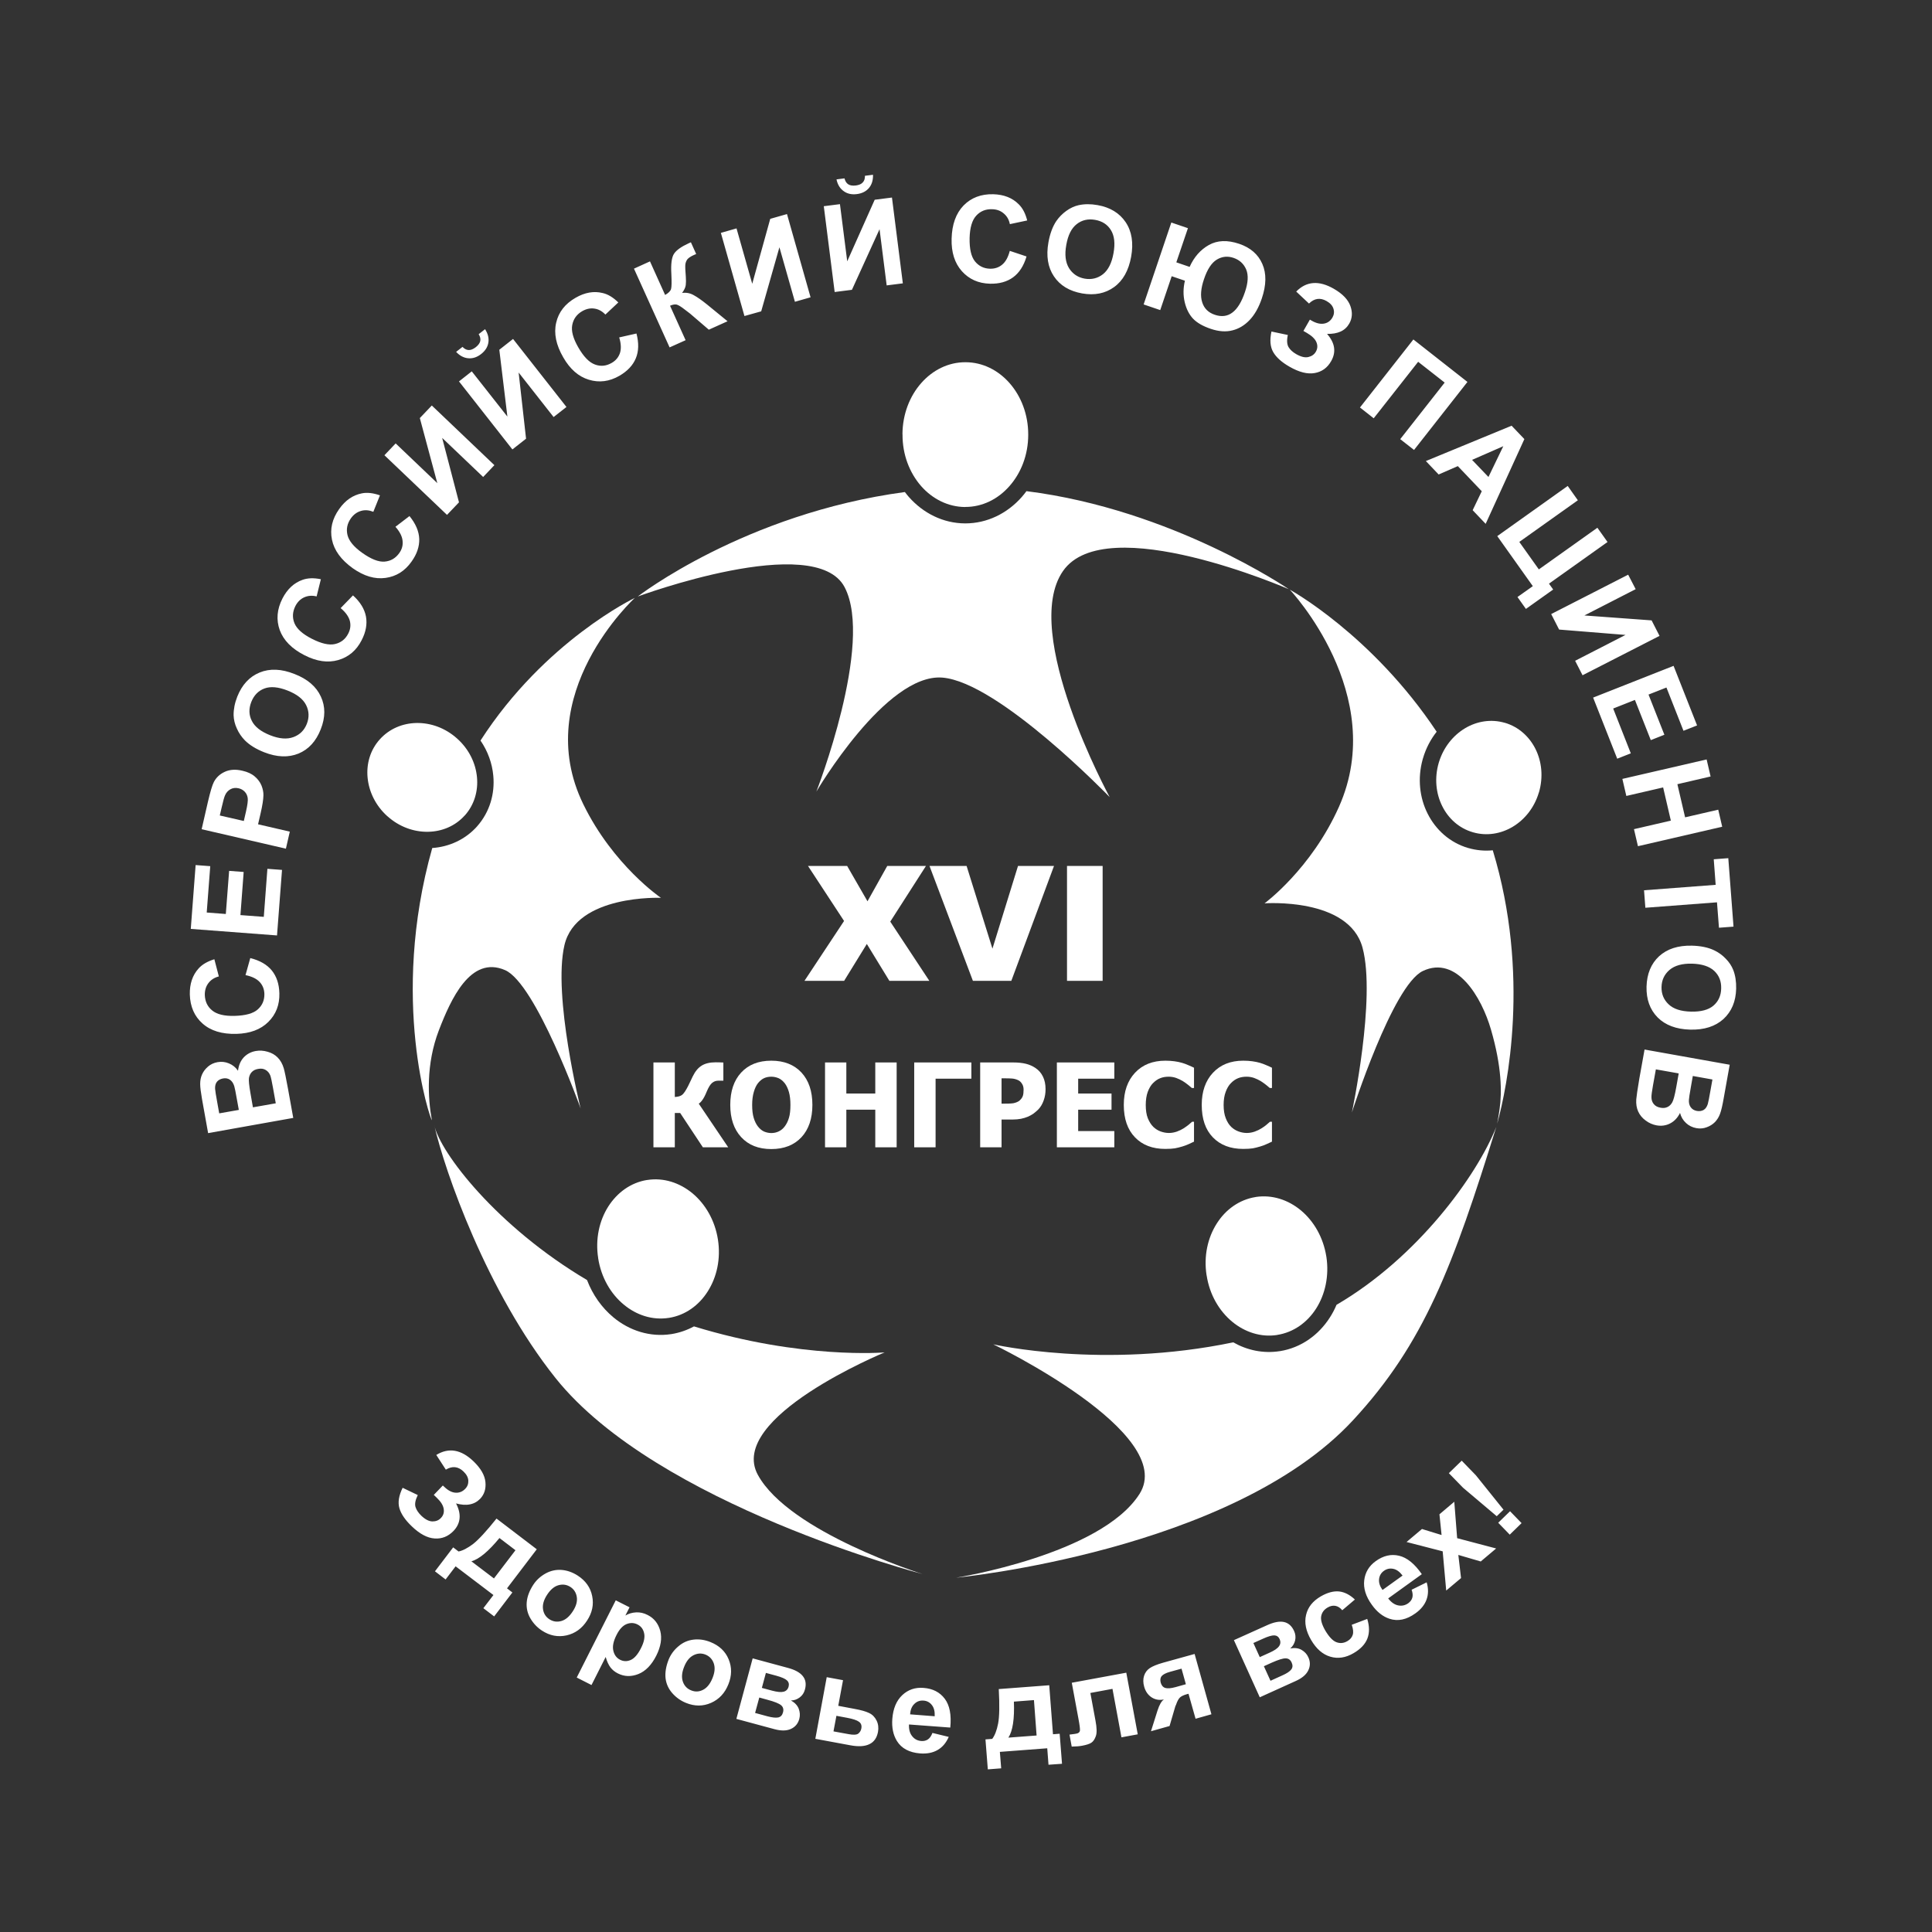 <?xml version="1.0" encoding="UTF-8"?>
<!DOCTYPE svg PUBLIC "-//W3C//DTD SVG 1.1//EN" "http://www.w3.org/Graphics/SVG/1.1/DTD/svg11.dtd">
<!-- Creator: CorelDRAW 2019 (64-Bit) -->
<svg xmlns="http://www.w3.org/2000/svg" xml:space="preserve" width="650px" height="650px" version="1.1" style="shape-rendering:geometricPrecision; text-rendering:geometricPrecision; image-rendering:optimizeQuality; fill-rule:evenodd; clip-rule:evenodd"
viewBox="0 0 263 263"
 xmlns:xlink="http://www.w3.org/1999/xlink"
 xmlns:xodm="http://www.corel.com/coreldraw/odm/2003">
 <rect x="0" y="0" width="263" height="263" fill="#333333" stroke="none"/>
 <defs>
  <style type="text/css">
   <![CDATA[
    .fil0 {fill:none}
    .fil1 {fill:white;fill-rule:nonzero}
   ]]>
  </style>
 </defs>
 <g id="Слой_x0020_1">
  <g id="_336311606928">
   <circle class="fil0" cx="131.5" cy="131.5" r="131.5"/>
   <g>
    <path class="fil1" d="M60.69 200.06l-1.3 -2c1.69,-1.04 3.38,-0.75 5.06,0.86 1,0.96 1.54,1.9 1.63,2.83 0.09,0.93 -0.15,1.68 -0.72,2.28 -0.39,0.4 -0.86,0.66 -1.41,0.76 -0.54,0.11 -1.16,0.06 -1.87,-0.13 0.38,0.73 0.54,1.41 0.48,2.03 -0.06,0.63 -0.33,1.2 -0.83,1.72 -0.72,0.74 -1.57,1.09 -2.56,1.02 -0.99,-0.06 -2.03,-0.61 -3.12,-1.66 -0.89,-0.85 -1.45,-1.67 -1.68,-2.46 -0.23,-0.79 -0.08,-1.72 0.44,-2.78l2.06 0.99c-0.33,0.67 -0.43,1.21 -0.31,1.62 0.13,0.41 0.39,0.8 0.78,1.18 0.54,0.52 1.05,0.78 1.53,0.79 0.47,0 0.85,-0.15 1.14,-0.46 0.34,-0.34 0.47,-0.76 0.39,-1.24 -0.07,-0.49 -0.39,-1 -0.96,-1.54l-0.39 -0.37 1.23 -1.28 0.2 0.18c0.52,0.51 1.04,0.77 1.54,0.8 0.51,0.03 0.95,-0.15 1.32,-0.54 0.3,-0.31 0.43,-0.68 0.41,-1.11 -0.02,-0.42 -0.24,-0.84 -0.66,-1.24 -0.72,-0.69 -1.52,-0.78 -2.4,-0.25zm6.48 17.07l-5.15 -3.91 -1.36 1.79 -1.45 -1.11 2.48 -3.26 0.73 0.56c0.57,-0.11 1.22,-0.45 1.98,-1.02 0.74,-0.58 1.81,-1.73 3.19,-3.46l5.48 4.18 -4.05 5.32 0.73 0.56 -2.48 3.26 -1.47 -1.12 1.37 -1.79zm0.07 -2.26l2.93 -3.84 -2.18 -1.66c-1.5,1.82 -2.77,2.88 -3.82,3.17l3.07 2.33zm5.35 0.87c0.41,-0.63 0.96,-1.14 1.65,-1.53 0.7,-0.39 1.42,-0.55 2.19,-0.5 0.77,0.06 1.51,0.32 2.21,0.77 1.08,0.7 1.74,1.63 1.97,2.78 0.24,1.16 0.01,2.27 -0.69,3.34 -0.7,1.09 -1.64,1.76 -2.79,2.02 -1.17,0.26 -2.28,0.05 -3.34,-0.64 -0.65,-0.42 -1.18,-0.98 -1.58,-1.66 -0.4,-0.68 -0.57,-1.41 -0.51,-2.19 0.06,-0.77 0.36,-1.57 0.89,-2.39zm1.88 1.36c-0.46,0.71 -0.64,1.36 -0.55,1.96 0.09,0.6 0.38,1.05 0.87,1.37 0.5,0.32 1.03,0.4 1.61,0.24 0.58,-0.16 1.1,-0.6 1.57,-1.32 0.46,-0.7 0.64,-1.35 0.55,-1.94 -0.09,-0.6 -0.38,-1.06 -0.87,-1.38 -0.5,-0.32 -1.03,-0.4 -1.62,-0.24 -0.58,0.16 -1.1,0.6 -1.56,1.31zm9.35 0.75l1.88 0.95 -0.57 1.12c0.44,-0.26 0.92,-0.4 1.46,-0.43 0.53,-0.03 1.06,0.09 1.56,0.35 0.89,0.44 1.46,1.17 1.73,2.17 0.26,1.01 0.08,2.13 -0.54,3.37 -0.64,1.27 -1.46,2.11 -2.43,2.5 -0.98,0.39 -1.91,0.37 -2.8,-0.08 -0.42,-0.21 -0.76,-0.49 -1.02,-0.83 -0.25,-0.34 -0.47,-0.81 -0.64,-1.41l-1.93 3.82 -2.01 -1.02 5.31 -10.51zm0.12 4.69c-0.44,0.86 -0.59,1.58 -0.45,2.16 0.13,0.58 0.44,1 0.92,1.24 0.47,0.24 0.95,0.25 1.45,0.03 0.5,-0.22 0.97,-0.76 1.4,-1.62 0.41,-0.8 0.55,-1.48 0.42,-2.03 -0.12,-0.55 -0.42,-0.94 -0.89,-1.18 -0.49,-0.25 -0.99,-0.26 -1.51,-0.05 -0.52,0.22 -0.96,0.7 -1.34,1.45zm7.08 3.38c0.28,-0.69 0.72,-1.3 1.33,-1.81 0.6,-0.52 1.29,-0.82 2.05,-0.91 0.77,-0.09 1.54,0.02 2.31,0.33 1.2,0.48 2.03,1.26 2.48,2.35 0.45,1.09 0.44,2.22 -0.04,3.41 -0.48,1.2 -1.27,2.04 -2.36,2.52 -1.09,0.48 -2.22,0.48 -3.39,0.01 -0.72,-0.29 -1.35,-0.73 -1.88,-1.33 -0.52,-0.59 -0.83,-1.27 -0.92,-2.04 -0.08,-0.77 0.06,-1.62 0.42,-2.53zm2.11 0.98c-0.32,0.79 -0.37,1.46 -0.17,2.03 0.2,0.57 0.58,0.96 1.13,1.18 0.54,0.22 1.08,0.2 1.62,-0.08 0.53,-0.27 0.96,-0.8 1.28,-1.59 0.32,-0.78 0.37,-1.45 0.17,-2.02 -0.2,-0.56 -0.58,-0.96 -1.12,-1.18 -0.55,-0.22 -1.09,-0.19 -1.63,0.08 -0.54,0.27 -0.97,0.79 -1.28,1.58zm9.33 -1.15l4.77 1.29c0.98,0.26 1.66,0.63 2.05,1.12 0.4,0.49 0.49,1.1 0.3,1.81 -0.12,0.47 -0.36,0.83 -0.72,1.1 -0.36,0.27 -0.76,0.41 -1.19,0.41 0.53,0.3 0.88,0.67 1.06,1.13 0.17,0.46 0.2,0.91 0.08,1.37 -0.17,0.64 -0.55,1.1 -1.13,1.37 -0.58,0.27 -1.33,0.29 -2.25,0.04l-5.19 -1.4 2.22 -8.24zm1.25 4.02l1.41 0.38c0.69,0.18 1.2,0.23 1.55,0.14 0.35,-0.09 0.58,-0.32 0.68,-0.69 0.09,-0.35 0.02,-0.63 -0.23,-0.86 -0.24,-0.22 -0.72,-0.43 -1.45,-0.63l-1.41 -0.38 -0.55 2.04zm-0.92 3.41l1.73 0.47c0.63,0.16 1.1,0.21 1.43,0.14 0.33,-0.08 0.54,-0.3 0.64,-0.69 0.11,-0.41 0.02,-0.73 -0.26,-0.97 -0.29,-0.24 -0.9,-0.49 -1.85,-0.74l-1.12 -0.31 -0.57 2.1zm9.75 -4.87l2.22 0.41 -0.65 3.49 2.23 0.42c0.87,0.16 1.53,0.34 1.97,0.56 0.45,0.21 0.78,0.55 1.02,1.03 0.23,0.47 0.29,0.99 0.19,1.54 -0.15,0.81 -0.54,1.37 -1.17,1.67 -0.63,0.31 -1.5,0.36 -2.61,0.15l-4.75 -0.88 1.55 -8.39zm0.92 7.38l2.08 0.38c0.64,0.12 1.08,0.09 1.3,-0.08 0.22,-0.18 0.36,-0.41 0.41,-0.69 0.08,-0.41 -0.03,-0.71 -0.32,-0.92 -0.28,-0.21 -0.82,-0.39 -1.62,-0.54l-1.45 -0.27 -0.4 2.12zm13.47 0.21l2.22 0.54c-0.35,0.8 -0.85,1.4 -1.51,1.78 -0.65,0.38 -1.45,0.54 -2.38,0.47 -1.48,-0.12 -2.54,-0.68 -3.17,-1.7 -0.5,-0.82 -0.71,-1.82 -0.62,-3.01 0.11,-1.4 0.56,-2.48 1.36,-3.23 0.79,-0.74 1.76,-1.07 2.88,-0.98 1.27,0.09 2.23,0.59 2.9,1.48 0.67,0.89 0.92,2.2 0.75,3.92l-5.62 -0.42c-0.03,0.66 0.11,1.2 0.43,1.59 0.31,0.4 0.73,0.62 1.24,0.66 0.35,0.03 0.66,-0.05 0.91,-0.22 0.25,-0.17 0.46,-0.47 0.61,-0.88zm0.31 -2.27c0.03,-0.66 -0.1,-1.17 -0.39,-1.53 -0.29,-0.37 -0.67,-0.57 -1.13,-0.6 -0.49,-0.04 -0.91,0.11 -1.25,0.45 -0.35,0.33 -0.54,0.81 -0.58,1.42l3.35 0.26zm15.32 4.36l-6.45 0.49 0.18 2.24 -1.82 0.14 -0.32 -4.08 0.92 -0.07c0.35,-0.46 0.62,-1.15 0.8,-2.08 0.18,-0.92 0.21,-2.49 0.09,-4.7l6.87 -0.52 0.51 6.67 0.91 -0.07 0.32 4.09 -1.84 0.13 -0.17 -2.24zm-1.45 -1.74l-0.36 -4.82 -2.73 0.21c0.09,2.36 -0.16,3.99 -0.75,4.9l3.84 -0.29zm4.79 -7.18l7.42 -1.37 1.56 8.39 -2.22 0.41 -1.22 -6.6 -3.01 0.56 0.7 3.78c0.18,0.95 0.2,1.65 0.05,2.08 -0.15,0.43 -0.35,0.73 -0.6,0.9 -0.24,0.17 -0.67,0.31 -1.26,0.42 -0.35,0.07 -0.83,0.11 -1.43,0.12l-0.3 -1.63c0.05,-0.01 0.17,-0.03 0.37,-0.05 0.24,-0.03 0.42,-0.05 0.55,-0.08 0.3,-0.05 0.46,-0.19 0.5,-0.4 0.03,-0.21 -0.04,-0.77 -0.21,-1.67l-0.9 -4.86zm16.72 -3.92l2.29 8.21 -2.16 0.61 -0.96 -3.4 -0.2 0.05c-0.47,0.13 -0.8,0.29 -0.98,0.47 -0.19,0.19 -0.36,0.51 -0.52,0.98l-0.09 0.19 -0.79 2.7 -2.53 0.71 0.89 -2.82c0.26,-0.8 0.55,-1.3 0.88,-1.51 -0.62,0.14 -1.18,0.04 -1.68,-0.28 -0.49,-0.32 -0.84,-0.81 -1.02,-1.47 -0.15,-0.53 -0.15,-1.02 -0.01,-1.47 0.15,-0.45 0.41,-0.8 0.79,-1.05 0.38,-0.25 0.98,-0.5 1.8,-0.73l4.29 -1.19zm-1.78 2l-1.56 0.43c-0.58,0.16 -0.96,0.36 -1.15,0.59 -0.18,0.22 -0.22,0.53 -0.12,0.9 0.11,0.38 0.32,0.62 0.63,0.71 0.31,0.09 0.76,0.05 1.36,-0.11l1.43 -0.4 -0.59 -2.12zm7.13 -3.88l4.51 -2.03c0.92,-0.42 1.69,-0.57 2.3,-0.44 0.61,0.13 1.07,0.54 1.38,1.22 0.2,0.43 0.24,0.87 0.14,1.3 -0.11,0.44 -0.33,0.8 -0.66,1.08 0.59,-0.11 1.11,-0.05 1.53,0.19 0.43,0.25 0.74,0.58 0.93,1.01 0.28,0.6 0.28,1.2 0,1.77 -0.27,0.58 -0.84,1.07 -1.71,1.46l-4.9 2.22 -3.52 -7.78zm3.52 2.31l1.33 -0.6c0.65,-0.29 1.08,-0.58 1.29,-0.88 0.21,-0.29 0.24,-0.61 0.09,-0.96 -0.15,-0.33 -0.39,-0.5 -0.72,-0.52 -0.33,-0.01 -0.84,0.13 -1.52,0.44l-1.34 0.6 0.87 1.92zm1.46 3.22l1.63 -0.74c0.59,-0.26 0.99,-0.53 1.19,-0.79 0.21,-0.27 0.23,-0.58 0.06,-0.95 -0.17,-0.38 -0.44,-0.57 -0.82,-0.57 -0.37,-0.01 -1,0.19 -1.9,0.59l-1.06 0.48 0.9 1.98zm11.49 -11.06l-1.72 1.46c-0.28,-0.34 -0.6,-0.54 -0.94,-0.6 -0.34,-0.06 -0.69,0.01 -1.06,0.23 -0.48,0.28 -0.77,0.67 -0.87,1.18 -0.09,0.5 0.1,1.15 0.55,1.94 0.52,0.87 1.02,1.41 1.53,1.6 0.5,0.19 1,0.14 1.49,-0.15 0.37,-0.21 0.61,-0.5 0.72,-0.84 0.12,-0.35 0.07,-0.81 -0.13,-1.38l2.11 -0.8c0.31,1 0.32,1.89 0.02,2.67 -0.3,0.77 -0.93,1.44 -1.88,1.99 -1.07,0.63 -2.13,0.79 -3.17,0.48 -1.03,-0.3 -1.9,-1.06 -2.61,-2.27 -0.71,-1.21 -0.94,-2.35 -0.69,-3.4 0.24,-1.06 0.91,-1.9 2.01,-2.54 0.9,-0.52 1.72,-0.74 2.48,-0.67 0.75,0.08 1.47,0.45 2.16,1.1zm7.72 -1.33l2.05 -1.01c0.25,0.84 0.24,1.62 -0.01,2.33 -0.26,0.72 -0.76,1.35 -1.52,1.89 -1.21,0.87 -2.38,1.12 -3.53,0.74 -0.91,-0.3 -1.71,-0.93 -2.4,-1.9 -0.83,-1.14 -1.17,-2.26 -1.04,-3.34 0.13,-1.08 0.65,-1.95 1.57,-2.61 1.03,-0.74 2.08,-0.99 3.17,-0.73 1.08,0.25 2.12,1.09 3.1,2.51l-4.58 3.3c0.41,0.53 0.86,0.85 1.36,0.95 0.5,0.1 0.96,0 1.38,-0.3 0.28,-0.21 0.47,-0.46 0.55,-0.76 0.08,-0.29 0.05,-0.65 -0.1,-1.07zm-1.23 -1.93c-0.39,-0.52 -0.82,-0.83 -1.28,-0.92 -0.46,-0.09 -0.87,0 -1.25,0.27 -0.4,0.28 -0.62,0.67 -0.67,1.14 -0.05,0.48 0.11,0.97 0.47,1.47l2.73 -1.96zm5.94 2.04l-0.48 -5.34 -4.92 -1.27 2.1 -1.77 2.67 0.82 -0.29 -2.82 2.02 -1.71 0.39 4.96 5.31 1.4 -2.1 1.77 -3.05 -0.89 0.37 3.15 -2.02 1.7zm6.88 -10.12l-4.59 -3.88 -1.93 -1.98 1.75 -1.7 1.93 1.99 3.76 4.68 -0.92 0.89zm1.77 2.51l-1.57 -1.62 1.61 -1.57 1.57 1.62 -1.61 1.57z"/>
    <path class="fil1" d="M28.33 154.25l-0.83 -4.63c-0.16,-0.92 -0.25,-1.61 -0.25,-2.07 0,-0.47 0.08,-0.9 0.26,-1.3 0.18,-0.4 0.45,-0.75 0.81,-1.06 0.36,-0.31 0.79,-0.51 1.29,-0.6 0.54,-0.1 1.06,-0.04 1.56,0.17 0.51,0.21 0.92,0.55 1.23,1 0.09,-0.74 0.34,-1.34 0.77,-1.81 0.43,-0.46 0.98,-0.76 1.65,-0.88 0.53,-0.09 1.06,-0.06 1.6,0.1 0.55,0.15 1.01,0.41 1.38,0.79 0.37,0.37 0.65,0.86 0.83,1.47 0.11,0.38 0.31,1.32 0.58,2.81l0.71 3.94 -11.59 2.07zm1.51 -2.69l2.67 -0.47 -0.28 -1.54c-0.16,-0.91 -0.27,-1.47 -0.34,-1.69 -0.12,-0.39 -0.31,-0.68 -0.58,-0.87 -0.27,-0.19 -0.59,-0.25 -0.96,-0.18 -0.36,0.07 -0.63,0.22 -0.82,0.45 -0.19,0.24 -0.27,0.56 -0.25,0.96 0.01,0.23 0.12,0.9 0.32,2l0.24 1.34zm4.59 -0.82l3.11 -0.55 -0.39 -2.17c-0.15,-0.84 -0.27,-1.38 -0.35,-1.6 -0.13,-0.33 -0.33,-0.59 -0.62,-0.76 -0.29,-0.18 -0.63,-0.23 -1.04,-0.15 -0.36,0.06 -0.63,0.19 -0.85,0.41 -0.21,0.21 -0.34,0.49 -0.4,0.82 -0.05,0.34 0.02,1.04 0.21,2.11l0.33 1.89zm-1.01 -18l0.65 -2.32c1.31,0.33 2.28,0.89 2.94,1.7 0.64,0.8 0.99,1.83 1.02,3.1 0.04,1.56 -0.46,2.86 -1.51,3.9 -1.04,1.03 -2.49,1.57 -4.34,1.62 -1.96,0.05 -3.5,-0.42 -4.61,-1.41 -1.11,-0.98 -1.68,-2.3 -1.73,-3.95 -0.03,-1.44 0.36,-2.62 1.19,-3.54 0.49,-0.55 1.21,-0.97 2.15,-1.26l0.61 2.34c-0.6,0.15 -1.08,0.46 -1.42,0.91 -0.34,0.45 -0.5,0.99 -0.49,1.62 0.03,0.87 0.36,1.58 1,2.1 0.64,0.53 1.66,0.78 3.06,0.74 1.48,-0.04 2.54,-0.33 3.15,-0.88 0.62,-0.55 0.92,-1.26 0.9,-2.12 -0.02,-0.63 -0.23,-1.17 -0.64,-1.61 -0.42,-0.45 -1.06,-0.76 -1.93,-0.94zm4.29 -5.4l-11.74 -0.89 0.66 -8.69 1.99 0.15 -0.48 6.31 2.6 0.2 0.45 -5.87 1.98 0.15 -0.44 5.87 3.18 0.24 0.49 -6.54 1.99 0.15 -0.68 8.92zm1.21 -11.81l-11.47 -2.65 0.85 -3.71c0.33,-1.41 0.6,-2.31 0.81,-2.71 0.32,-0.62 0.82,-1.09 1.5,-1.4 0.68,-0.31 1.48,-0.36 2.39,-0.14 0.71,0.16 1.27,0.42 1.69,0.79 0.42,0.36 0.72,0.77 0.91,1.23 0.18,0.46 0.27,0.9 0.26,1.32 -0.01,0.58 -0.14,1.39 -0.38,2.44l-0.35 1.51 4.32 1 -0.53 2.32zm-9 -4.52l3.27 0.75 0.29 -1.26c0.21,-0.91 0.29,-1.53 0.24,-1.87 -0.05,-0.33 -0.18,-0.62 -0.4,-0.85 -0.22,-0.23 -0.49,-0.39 -0.83,-0.47 -0.42,-0.1 -0.8,-0.05 -1.12,0.13 -0.33,0.18 -0.57,0.45 -0.73,0.81 -0.12,0.26 -0.27,0.81 -0.46,1.64l-0.26 1.12zm6.03 -8.61c-1.11,-0.44 -1.98,-0.98 -2.61,-1.61 -0.46,-0.47 -0.83,-1.01 -1.1,-1.62 -0.28,-0.6 -0.42,-1.21 -0.44,-1.8 -0.01,-0.8 0.15,-1.65 0.5,-2.54 0.64,-1.61 1.65,-2.71 3.04,-3.28 1.38,-0.57 2.97,-0.51 4.75,0.2 1.78,0.69 2.97,1.72 3.59,3.08 0.63,1.35 0.62,2.84 -0.02,4.45 -0.64,1.63 -1.65,2.73 -3.02,3.3 -1.38,0.56 -2.94,0.51 -4.69,-0.18zm0.83 -2.31c1.24,0.49 2.29,0.57 3.16,0.25 0.87,-0.32 1.48,-0.92 1.83,-1.81 0.34,-0.88 0.31,-1.73 -0.1,-2.55 -0.41,-0.82 -1.26,-1.48 -2.53,-1.98 -1.25,-0.49 -2.3,-0.59 -3.14,-0.28 -0.83,0.31 -1.43,0.92 -1.79,1.83 -0.36,0.92 -0.34,1.78 0.07,2.58 0.4,0.81 1.24,1.46 2.5,1.96zm9.59 -17.31l1.68 -1.73c1,0.9 1.58,1.87 1.77,2.89 0.18,1.02 -0.01,2.09 -0.59,3.21 -0.71,1.39 -1.77,2.29 -3.18,2.7 -1.41,0.41 -2.94,0.19 -4.59,-0.65 -1.75,-0.89 -2.87,-2.04 -3.38,-3.43 -0.5,-1.4 -0.38,-2.83 0.37,-4.3 0.66,-1.28 1.57,-2.13 2.74,-2.54 0.7,-0.25 1.52,-0.28 2.49,-0.08l-0.58 2.34c-0.6,-0.15 -1.16,-0.11 -1.68,0.12 -0.52,0.23 -0.92,0.63 -1.21,1.19 -0.39,0.78 -0.44,1.56 -0.13,2.33 0.31,0.76 1.09,1.47 2.34,2.11 1.32,0.68 2.39,0.92 3.19,0.73 0.81,-0.19 1.41,-0.66 1.8,-1.43 0.29,-0.56 0.36,-1.14 0.21,-1.73 -0.16,-0.58 -0.57,-1.16 -1.25,-1.73zm7.46 -11.07l1.91 -1.46c0.85,1.04 1.29,2.07 1.33,3.11 0.03,1.03 -0.31,2.06 -1.05,3.09 -0.9,1.28 -2.08,2.02 -3.54,2.22 -1.45,0.2 -2.93,-0.24 -4.45,-1.31 -1.59,-1.14 -2.54,-2.43 -2.84,-3.89 -0.3,-1.45 0.03,-2.85 0.99,-4.19 0.83,-1.18 1.86,-1.88 3.07,-2.12 0.73,-0.15 1.55,-0.05 2.47,0.27l-0.9 2.24c-0.58,-0.23 -1.14,-0.28 -1.68,-0.12 -0.55,0.16 -1,0.49 -1.37,1 -0.51,0.72 -0.66,1.48 -0.47,2.28 0.2,0.81 0.87,1.62 2.01,2.43 1.21,0.86 2.23,1.26 3.05,1.19 0.83,-0.07 1.49,-0.46 1.99,-1.16 0.37,-0.51 0.52,-1.07 0.45,-1.68 -0.06,-0.6 -0.38,-1.23 -0.97,-1.9zm-1.5 -9.74l1.53 -1.61 5.67 5.41 -2.38 -8.86 1.63 -1.71 8.52 8.12 -1.53 1.61 -5.58 -5.32 2.29 8.77 -1.63 1.71 -8.52 -8.12zm10.15 -10.05l1.74 -1.37 4.85 6.16 -1.1 -9.1 1.87 -1.47 7.27 9.26 -1.75 1.37 -4.76 -6.06 1.01 9.01 -1.86 1.46 -7.27 -9.26zm2.68 -6.43l0.87 -0.68c0.39,0.61 0.55,1.22 0.45,1.82 -0.09,0.6 -0.42,1.12 -0.98,1.56 -0.56,0.44 -1.14,0.63 -1.75,0.58 -0.61,-0.05 -1.16,-0.34 -1.66,-0.87l0.87 -0.68c0.26,0.27 0.54,0.42 0.84,0.43 0.3,0.01 0.62,-0.12 0.97,-0.39 0.34,-0.27 0.55,-0.55 0.61,-0.85 0.06,-0.29 -0.02,-0.6 -0.22,-0.92zm19.13 0.44l2.35 -0.53c0.34,1.3 0.31,2.43 -0.09,3.38 -0.4,0.96 -1.15,1.75 -2.24,2.38 -1.36,0.78 -2.74,0.96 -4.15,0.53 -1.4,-0.42 -2.57,-1.44 -3.49,-3.05 -0.98,-1.69 -1.3,-3.27 -0.96,-4.71 0.33,-1.45 1.22,-2.58 2.65,-3.4 1.25,-0.72 2.48,-0.94 3.68,-0.64 0.72,0.16 1.42,0.59 2.13,1.28l-1.76 1.65c-0.43,-0.45 -0.92,-0.73 -1.48,-0.81 -0.56,-0.09 -1.11,0.03 -1.66,0.34 -0.76,0.44 -1.21,1.06 -1.37,1.88 -0.16,0.81 0.11,1.82 0.81,3.04 0.74,1.29 1.5,2.07 2.28,2.35 0.78,0.29 1.54,0.21 2.28,-0.22 0.55,-0.31 0.92,-0.76 1.12,-1.33 0.19,-0.58 0.16,-1.29 -0.1,-2.14zm2.01 -9.36l2.18 -0.99 2.06 4.57c0.46,-0.26 0.73,-0.53 0.81,-0.81 0.08,-0.28 0.09,-0.96 0.04,-2.03 -0.08,-1.36 0.04,-2.29 0.37,-2.78 0.32,-0.48 0.98,-0.95 1.98,-1.41 0.05,-0.02 0.15,-0.07 0.31,-0.14l0.72 1.6 -0.31 0.13c-0.44,0.2 -0.74,0.4 -0.9,0.6 -0.15,0.21 -0.24,0.45 -0.27,0.73 -0.02,0.28 0,0.83 0.07,1.64 0.03,0.43 0.03,0.81 -0.01,1.13 -0.04,0.32 -0.21,0.67 -0.5,1.07 0.54,-0.08 1.07,0.01 1.57,0.29 0.5,0.27 1.11,0.7 1.83,1.28l2.79 2.28 -2.55 1.15 -2.54 -2.18c-0.04,-0.03 -0.11,-0.09 -0.22,-0.17 -0.05,-0.03 -0.21,-0.15 -0.5,-0.38 -0.52,-0.41 -0.89,-0.63 -1.12,-0.69 -0.24,-0.05 -0.54,0 -0.9,0.16l2.12 4.69 -2.18 0.98 -4.85 -10.72zm11.83 -4.87l2.13 -0.61 2.14 7.54 2.45 -8.84 2.28 -0.65 3.21 11.33 -2.13 0.61 -2.11 -7.42 -2.48 8.72 -2.28 0.64 -3.21 -11.32zm14.01 -3.63l2.2 -0.28 0.99 7.78 3.74 -8.38 2.35 -0.3 1.48 11.68 -2.2 0.28 -0.97 -7.65 -3.76 8.25 -2.35 0.3 -1.48 -11.68zm5.6 -4.14l1.1 -0.14c0.02,0.73 -0.16,1.33 -0.55,1.8 -0.39,0.46 -0.94,0.74 -1.64,0.83 -0.71,0.09 -1.31,-0.04 -1.8,-0.4 -0.5,-0.35 -0.83,-0.89 -0.98,-1.6l1.09 -0.14c0.09,0.37 0.25,0.64 0.51,0.81 0.25,0.16 0.59,0.21 1.03,0.16 0.43,-0.06 0.75,-0.19 0.95,-0.42 0.21,-0.22 0.3,-0.52 0.29,-0.9zm19.72 10.22l2.28 0.76c-0.38,1.29 -1,2.23 -1.83,2.84 -0.84,0.61 -1.89,0.9 -3.15,0.87 -1.57,-0.04 -2.84,-0.61 -3.82,-1.7 -0.98,-1.1 -1.45,-2.57 -1.4,-4.43 0.05,-1.95 0.6,-3.46 1.63,-4.52 1.04,-1.06 2.39,-1.57 4.04,-1.53 1.44,0.04 2.6,0.49 3.47,1.37 0.53,0.52 0.91,1.25 1.15,2.2l-2.36 0.5c-0.12,-0.61 -0.4,-1.1 -0.84,-1.46 -0.43,-0.37 -0.96,-0.56 -1.59,-0.57 -0.88,-0.03 -1.59,0.27 -2.15,0.88 -0.56,0.61 -0.86,1.62 -0.9,3.02 -0.03,1.49 0.21,2.55 0.73,3.2 0.52,0.64 1.21,0.98 2.06,1 0.64,0.01 1.19,-0.17 1.65,-0.56 0.47,-0.39 0.81,-1.02 1.03,-1.87zm5.26 -1.16c0.21,-1.18 0.57,-2.14 1.06,-2.88 0.37,-0.54 0.83,-1.01 1.37,-1.4 0.54,-0.39 1.1,-0.65 1.68,-0.78 0.78,-0.17 1.64,-0.18 2.58,-0.01 1.71,0.3 2.98,1.08 3.82,2.32 0.84,1.25 1.09,2.82 0.75,4.71 -0.34,1.87 -1.11,3.25 -2.31,4.12 -1.21,0.88 -2.67,1.17 -4.37,0.87 -1.72,-0.31 -3,-1.08 -3.83,-2.32 -0.83,-1.23 -1.08,-2.78 -0.75,-4.63zm2.43 0.36c-0.24,1.31 -0.11,2.36 0.37,3.15 0.49,0.78 1.2,1.26 2.13,1.43 0.94,0.16 1.77,-0.04 2.49,-0.6 0.72,-0.57 1.2,-1.52 1.44,-2.87 0.24,-1.33 0.12,-2.37 -0.35,-3.13 -0.46,-0.76 -1.18,-1.23 -2.15,-1.4 -0.96,-0.17 -1.8,0.02 -2.51,0.58 -0.71,0.55 -1.19,1.5 -1.42,2.84zm14.3 -3.06l2.26 0.77 -1.58 4.65 1.81 0.62c0.6,-1.34 1.47,-2.33 2.62,-2.98 1.16,-0.65 2.53,-0.7 4.13,-0.16 1.53,0.52 2.58,1.43 3.15,2.74 0.57,1.3 0.55,2.87 -0.08,4.72 -0.41,1.21 -0.96,2.18 -1.64,2.9 -0.69,0.73 -1.47,1.2 -2.35,1.42 -0.88,0.23 -1.86,0.16 -2.93,-0.2 -1.1,-0.37 -1.91,-0.84 -2.44,-1.4 -0.53,-0.57 -0.91,-1.31 -1.13,-2.25 -0.22,-0.93 -0.21,-1.9 0.03,-2.91l-1.8 -0.61 -1.56 4.61 -2.26 -0.77 3.77 -11.15zm4.44 7.73c-0.42,1.24 -0.51,2.28 -0.24,3.12 0.26,0.84 0.83,1.41 1.72,1.71 0.92,0.31 1.72,0.21 2.4,-0.31 0.68,-0.51 1.25,-1.44 1.7,-2.78 0.44,-1.28 0.49,-2.31 0.17,-3.08 -0.33,-0.77 -0.9,-1.3 -1.73,-1.58 -0.8,-0.27 -1.56,-0.19 -2.27,0.24 -0.71,0.43 -1.3,1.32 -1.75,2.68zm14.3 3.3l-1.74 -1.63c1.39,-1.42 3.1,-1.54 5.12,-0.38 1.2,0.69 1.95,1.48 2.26,2.36 0.31,0.87 0.25,1.67 -0.16,2.38 -0.28,0.49 -0.67,0.85 -1.17,1.08 -0.51,0.23 -1.12,0.34 -1.85,0.32 0.54,0.62 0.86,1.24 0.95,1.86 0.09,0.62 -0.04,1.24 -0.4,1.86 -0.51,0.9 -1.26,1.44 -2.23,1.61 -0.98,0.18 -2.12,-0.11 -3.43,-0.86 -1.07,-0.61 -1.81,-1.28 -2.22,-1.99 -0.41,-0.71 -0.49,-1.64 -0.24,-2.8l2.23 0.47c-0.16,0.72 -0.12,1.27 0.09,1.64 0.22,0.37 0.57,0.69 1.04,0.96 0.66,0.38 1.21,0.51 1.67,0.4 0.46,-0.11 0.8,-0.35 1.01,-0.72 0.24,-0.41 0.27,-0.85 0.08,-1.3 -0.19,-0.45 -0.63,-0.87 -1.3,-1.26l-0.47 -0.27 0.88 -1.54 0.24 0.14c0.63,0.36 1.19,0.49 1.69,0.4 0.5,-0.09 0.88,-0.37 1.15,-0.84 0.21,-0.37 0.26,-0.76 0.13,-1.18 -0.12,-0.41 -0.43,-0.76 -0.94,-1.05 -0.86,-0.49 -1.66,-0.38 -2.39,0.34zm14.21 4.89l7.36 5.78 -7.27 9.26 -1.88 -1.47 6.05 -7.7 -3.61 -2.83 -6.05 7.69 -1.87 -1.47 7.27 -9.26zm9.84 25.1l-1.77 -1.86 1.24 -2.58 -3.26 -3.42 -2.61 1.14 -1.74 -1.83 11.67 -4.81 1.74 1.82 -5.27 11.54zm0.38 -6.38l2.02 -4.19 -4.25 1.86 2.23 2.33zm10.79 1.22l1.38 1.95 -7.97 5.67 2.66 3.74 7.97 -5.67 1.38 1.94 -7.97 5.67 0.57 0.8 -3.71 2.64 -1.15 -1.62 2.09 -1.48 -4.84 -6.81 9.59 -6.83zm8.23 12.08l1.02 1.97 -6.98 3.58 9.15 0.67 1.08 2.11 -10.48 5.36 -1.01 -1.97 6.86 -3.52 -9.04 -0.73 -1.08 -2.11 10.48 -5.36zm-4.77 16.73l10.95 -4.32 3.2 8.11 -1.85 0.73 -2.32 -5.89 -2.44 0.96 2.16 5.47 -1.85 0.73 -2.16 -5.47 -2.96 1.17 2.4 6.1 -1.85 0.73 -3.28 -8.32zm3.98 11.07l11.47 -2.65 0.54 2.32 -4.52 1.05 1.05 4.51 4.51 -1.04 0.54 2.32 -11.47 2.65 -0.54 -2.32 5.02 -1.16 -1.05 -4.52 -5.01 1.16 -0.54 -2.32zm2.95 15.16l9.75 -0.74 -0.26 -3.48 1.98 -0.15 0.71 9.32 -1.98 0.15 -0.27 -3.46 -9.75 0.74 -0.18 -2.38zm6.51 7.54c1.2,0.03 2.21,0.24 3.01,0.62 0.6,0.28 1.13,0.66 1.59,1.14 0.47,0.47 0.81,0.99 1.03,1.54 0.29,0.74 0.42,1.6 0.4,2.55 -0.04,1.74 -0.62,3.11 -1.72,4.13 -1.11,1.01 -2.62,1.5 -4.54,1.45 -1.9,-0.05 -3.38,-0.61 -4.43,-1.66 -1.05,-1.07 -1.55,-2.46 -1.51,-4.19 0.05,-1.75 0.62,-3.13 1.71,-4.14 1.1,-1 2.58,-1.48 4.46,-1.44zm0.02 2.45c-1.33,-0.03 -2.35,0.25 -3.06,0.85 -0.7,0.6 -1.07,1.38 -1.09,2.33 -0.02,0.95 0.3,1.73 0.97,2.36 0.66,0.63 1.68,0.96 3.05,0.99 1.35,0.03 2.37,-0.24 3.04,-0.81 0.68,-0.58 1.04,-1.36 1.06,-2.34 0.03,-0.98 -0.29,-1.78 -0.95,-2.4 -0.66,-0.61 -1.66,-0.94 -3.02,-0.98zm5.13 13.76l-0.83 4.64c-0.16,0.92 -0.32,1.59 -0.48,2.03 -0.16,0.44 -0.39,0.81 -0.69,1.13 -0.31,0.31 -0.68,0.55 -1.13,0.71 -0.44,0.17 -0.91,0.21 -1.41,0.12 -0.54,-0.1 -1.02,-0.33 -1.41,-0.7 -0.41,-0.38 -0.67,-0.83 -0.81,-1.37 -0.33,0.66 -0.78,1.14 -1.35,1.43 -0.56,0.29 -1.18,0.38 -1.85,0.26 -0.53,-0.1 -1.02,-0.31 -1.47,-0.65 -0.46,-0.33 -0.8,-0.74 -1.02,-1.22 -0.22,-0.47 -0.31,-1.03 -0.27,-1.66 0.03,-0.4 0.17,-1.35 0.42,-2.84l0.71 -3.95 11.59 2.07zm-2.35 2.01l-2.67 -0.48 -0.27 1.53c-0.16,0.91 -0.25,1.48 -0.26,1.71 -0.03,0.4 0.05,0.74 0.24,1.01 0.19,0.27 0.47,0.44 0.84,0.51 0.36,0.06 0.67,0.01 0.93,-0.14 0.26,-0.16 0.44,-0.43 0.56,-0.81 0.07,-0.23 0.2,-0.89 0.39,-1.99l0.24 -1.34zm-4.59 -0.83l-3.11 -0.55 -0.39 2.17c-0.15,0.84 -0.22,1.38 -0.21,1.62 0,0.36 0.1,0.67 0.31,0.93 0.21,0.26 0.51,0.43 0.93,0.5 0.35,0.07 0.66,0.04 0.93,-0.09 0.27,-0.12 0.49,-0.34 0.66,-0.64 0.17,-0.3 0.35,-0.98 0.54,-2.04l0.34 -1.9z"/>
   </g>
   <g>
    <path class="fil1" d="M59.11 153.15c0.8,3.76 8.56,13.86 20.8,21.1 0.78,2.04 2.03,3.78 3.58,5.07 2.2,1.83 5.01,2.73 7.89,2.29l0.01 0c1.11,-0.18 2.14,-0.54 3.08,-1.05 14.69,4.51 25.95,3.54 25.95,3.54 0,0 -21.53,8.86 -17.25,16.68 4.29,7.82 22.41,13.49 22.41,13.49 0,0 -36.15,-9.4 -49.95,-26.67 -9.33,-11.69 -15.1,-28.18 -16.52,-34.45z"/>
    <path class="fil1" d="M97.73 168.74l0 -0.01c-0.41,-2.61 -1.71,-4.83 -3.48,-6.3 -1.74,-1.43 -3.92,-2.15 -6.14,-1.8l-0.04 0c-2.21,0.36 -4.05,1.71 -5.26,3.6 -1.23,1.93 -1.79,4.43 -1.38,7.04l0 0.03c0.41,2.61 1.71,4.83 3.48,6.29 1.73,1.44 3.91,2.16 6.13,1.81l0.02 0c2.22,-0.35 4.08,-1.7 5.28,-3.6 1.24,-1.94 1.8,-4.45 1.39,-7.06z"/>
    <path class="fil1" d="M203.69 153.4c-2.65,6.67 -10.73,17.79 -21.75,24.22 -0.25,0.6 -0.55,1.17 -0.89,1.7 -1.54,2.42 -3.94,4.15 -6.82,4.61l-0.02 0c-2.24,0.35 -4.43,-0.12 -6.33,-1.2 -17.75,3.7 -32.67,0.27 -32.67,0.27 0,0 25.17,12.1 19.91,20.37 -5.26,8.27 -24.96,11.4 -24.96,11.4 0,0 37.5,-3.6 54.01,-21.42 9.71,-10.48 13.63,-21.01 19.52,-39.95z"/>
    <path class="fil1" d="M180.56 171.1l-0.01 -0.05c-0.41,-2.61 -1.71,-4.83 -3.48,-6.3 -1.73,-1.43 -3.9,-2.14 -6.11,-1.81l-0.03 0.01c-2.22,0.35 -4.09,1.7 -5.29,3.6 -1.24,1.94 -1.8,4.45 -1.39,7.06l0.01 0.02c0.4,2.61 1.7,4.82 3.47,6.29 1.73,1.43 3.91,2.15 6.12,1.81l0.02 -0.01c2.23,-0.35 4.09,-1.7 5.3,-3.6 1.22,-1.92 1.78,-4.42 1.39,-7.02z"/>
    <path class="fil1" d="M175.58 80.27c0,0 13.5,14.27 6.69,29.56 -3.79,8.49 -10.13,13.14 -10.13,13.14 0,0 11.49,-0.85 13.34,6.04 1.86,6.89 -1.45,22.43 -1.45,22.43 0,0 5.53,-17.3 9.66,-19.26 4.63,-2.19 8.01,3.61 9.27,7.96 1.48,5.08 1.5,8.55 1.18,10.82 -0.14,0.95 -0.16,1.06 -0.33,2 1.37,-4.91 4.53,-20.34 -0.6,-37.21 -1.1,0.11 -2.22,0.01 -3.33,-0.31l-0.01 0c-2.5,-0.73 -4.43,-2.48 -5.54,-4.7 -1.08,-2.15 -1.38,-4.77 -0.67,-7.35 0,-0.02 0.04,-0.14 0.05,-0.17 0.4,-1.36 1.04,-2.57 1.86,-3.61 -8.78,-13.2 -19.99,-19.34 -19.99,-19.34z"/>
    <path class="fil1" d="M199.43 99.14c-1.6,0.96 -2.9,2.55 -3.53,4.55l-0.05 0.16c-0.6,2.07 -0.38,4.17 0.48,5.89 0.84,1.69 2.29,3.01 4.16,3.55l0.03 0.01c1.86,0.54 3.79,0.21 5.4,-0.75 1.64,-0.98 2.95,-2.61 3.56,-4.66l0.02 -0.04c0.6,-2.08 0.38,-4.18 -0.48,-5.9 -0.84,-1.68 -2.29,-3 -4.14,-3.55l-0.02 0c-1.87,-0.55 -3.81,-0.23 -5.43,0.74z"/>
    <path class="fil1" d="M86.42 81.39c0,0 -14.34,13.12 -7.01,28.1 4.06,8.32 10.56,12.73 10.56,12.73 0,0 -11.51,-0.48 -13.13,6.43 -1.62,6.9 2.2,22.24 2.2,22.24 0,0 -6.1,-17.02 -10.29,-18.83 -4.71,-2.04 -7.39,4 -9.01,8.2 -1.77,4.61 -1.5,9.22 -0.95,12.23 -0.18,0 -5.8,-16.33 0.05,-37.05 2.29,-0.16 4.48,-1.14 6.09,-2.93l0.04 -0.05c1.7,-1.93 2.41,-4.41 2.18,-6.87 -0.15,-1.67 -0.74,-3.32 -1.74,-4.78 8.75,-13.58 21.01,-19.42 21.01,-19.42z"/>
    <path class="fil1" d="M50.04 105.86c0.18,1.91 1.09,3.81 2.69,5.25l0.02 0.01c1.6,1.44 3.59,2.14 5.51,2.11 1.89,-0.03 3.7,-0.77 5,-2.22l0.01 0c1.3,-1.45 1.84,-3.34 1.66,-5.22 -0.18,-1.91 -1.09,-3.81 -2.7,-5.25 -1.61,-1.45 -3.6,-2.15 -5.52,-2.12 -1.89,0.03 -3.71,0.78 -5.01,2.23 -1.3,1.44 -1.84,3.33 -1.66,5.21z"/>
    <path class="fil1" d="M86.82 81.2c0,0 14.55,-11.29 36.36,-14.22 0.17,0.23 0.35,0.45 0.53,0.66 1.96,2.22 4.67,3.6 7.68,3.61l0 0c3.01,0 5.73,-1.37 7.69,-3.58 0.23,-0.26 0.44,-0.53 0.65,-0.81 19.89,2.49 35.72,13.35 35.72,13.35 0,0 -24.93,-10.87 -30.75,-2.47 -5.83,8.41 6.36,30.77 6.36,30.77 0,0 -15.09,-15.65 -22.78,-16.27 -7.7,-0.61 -17.15,15.52 -17.15,15.52 0,0 7.86,-20.14 3.85,-27.82 -4.01,-7.68 -28.16,1.26 -28.16,1.26z"/>
    <path class="fil1" d="M139.97 59.18l0 -0.01c0.01,-2.74 -0.97,-5.23 -2.54,-7.02 -1.54,-1.75 -3.66,-2.84 -5.99,-2.84l-0.01 0c-2.34,-0.01 -4.46,1.07 -6.01,2.82 -1.58,1.78 -2.56,4.26 -2.57,7l0.01 0.01c-0.02,2.75 0.96,5.23 2.53,7.03 1.54,1.75 3.67,2.84 6,2.85l0 -0.01c2.34,0.01 4.47,-1.07 6.01,-2.82 1.59,-1.79 2.57,-4.26 2.57,-7.01l0 0z"/>
   </g>
   <polygon class="fil1" points="109.99,117.88 115.32,117.88 118.09,122.69 120.78,117.88 126.05,117.88 121.19,125.46 126.51,133.52 121.07,133.52 118,128.5 114.91,133.52 109.51,133.52 114.9,125.37 "/>
   <polygon id="1" class="fil1" points="126.53,117.88 131.58,117.88 135.1,129.14 138.58,117.88 143.48,117.88 137.67,133.52 132.44,133.52 "/>
   <polygon id="2" class="fil1" points="145.25,117.88 150.1,117.88 150.1,133.52 145.25,133.52 "/>
   <path id="3" class="fil1" d="M99.13 156.18l-3.45 0 -3.09 -4.67 -0.73 0 0 4.67 -2.91 0 0 -11.55 2.91 0 0 4.7c0.45,-0.02 0.79,-0.12 1.01,-0.3 0.22,-0.18 0.49,-0.58 0.8,-1.19 0.09,-0.18 0.19,-0.4 0.31,-0.64 0.12,-0.25 0.22,-0.47 0.31,-0.65 0.34,-0.7 0.74,-1.19 1.23,-1.49 0.48,-0.3 1.12,-0.45 1.91,-0.45 0.26,0 0.47,0.01 0.64,0.01 0.17,0.01 0.3,0.02 0.4,0.02l0 2.47 -0.67 0c-0.33,0 -0.62,0.1 -0.86,0.3 -0.25,0.21 -0.5,0.61 -0.75,1.22 -0.2,0.49 -0.39,0.85 -0.57,1.1 -0.18,0.25 -0.35,0.42 -0.5,0.51l4.01 5.94z"/>
   <path id="4" class="fil1" d="M110.59 150.41c0,1.86 -0.5,3.33 -1.49,4.4 -1,1.07 -2.37,1.61 -4.1,1.61 -1.75,0 -3.11,-0.54 -4.11,-1.63 -0.99,-1.08 -1.48,-2.54 -1.48,-4.38 0,-1.86 0.49,-3.32 1.48,-4.4 1,-1.08 2.36,-1.62 4.11,-1.62 1.73,0 3.1,0.54 4.1,1.61 0.99,1.07 1.49,2.54 1.49,4.41zm-2.99 -0.01c0,-0.69 -0.07,-1.27 -0.21,-1.76 -0.14,-0.48 -0.33,-0.88 -0.57,-1.19 -0.25,-0.31 -0.53,-0.54 -0.84,-0.68 -0.32,-0.13 -0.64,-0.2 -0.98,-0.2 -0.35,0 -0.68,0.06 -0.97,0.19 -0.29,0.13 -0.57,0.35 -0.84,0.68 -0.24,0.3 -0.43,0.7 -0.57,1.19 -0.15,0.5 -0.23,1.09 -0.23,1.78 0,0.71 0.07,1.3 0.21,1.76 0.14,0.47 0.33,0.86 0.58,1.18 0.25,0.32 0.53,0.55 0.84,0.69 0.32,0.13 0.65,0.2 0.98,0.2 0.35,0 0.68,-0.07 1,-0.22 0.32,-0.15 0.6,-0.38 0.83,-0.69 0.25,-0.33 0.44,-0.72 0.57,-1.17 0.14,-0.45 0.2,-1.03 0.2,-1.76z"/>
   <polygon id="5" class="fil1" points="122.06,156.18 119.15,156.18 119.15,151.06 115.21,151.06 115.21,156.18 112.31,156.18 112.31,144.63 115.21,144.63 115.21,148.86 119.15,148.86 119.15,144.63 122.06,144.63 "/>
   <polygon id="6" class="fil1" points="132.23,146.84 127.36,146.84 127.36,156.18 124.45,156.18 124.45,144.63 132.23,144.63 "/>
   <path id="7" class="fil1" d="M142.33 148.27c0,0.54 -0.08,1.05 -0.26,1.54 -0.17,0.48 -0.41,0.89 -0.73,1.22 -0.2,0.2 -0.42,0.38 -0.65,0.56 -0.24,0.17 -0.5,0.31 -0.78,0.43 -0.29,0.12 -0.59,0.21 -0.93,0.28 -0.33,0.06 -0.7,0.1 -1.12,0.1l-1.52 0 0 3.78 -2.91 0 0 -11.55 4.49 0c0.67,0 1.24,0.06 1.73,0.18 0.48,0.12 0.92,0.31 1.31,0.58 0.44,0.29 0.77,0.67 1.01,1.16 0.24,0.48 0.36,1.06 0.36,1.72zm-2.99 0.07c0,-0.32 -0.07,-0.6 -0.23,-0.83 -0.15,-0.24 -0.34,-0.4 -0.56,-0.49 -0.27,-0.12 -0.53,-0.18 -0.78,-0.2 -0.25,-0.02 -0.59,-0.03 -1.02,-0.03l-0.41 0 0 3.45 0.2 0c0.27,0 0.53,0 0.77,-0.01 0.25,-0.01 0.46,-0.02 0.64,-0.05 0.15,-0.03 0.32,-0.08 0.49,-0.15 0.17,-0.08 0.31,-0.16 0.4,-0.26 0.2,-0.19 0.33,-0.38 0.4,-0.59 0.07,-0.21 0.1,-0.49 0.1,-0.84z"/>
   <polygon id="8" class="fil1" points="143.87,156.18 143.87,144.63 151.69,144.63 151.69,146.84 146.77,146.84 146.77,148.86 151.31,148.86 151.31,151.06 146.77,151.06 146.77,153.97 151.69,153.97 151.69,156.18 "/>
   <path id="9" class="fil1" d="M158.63 156.4c-1.73,0 -3.11,-0.52 -4.12,-1.57 -1.02,-1.05 -1.53,-2.52 -1.53,-4.42 0,-1.83 0.51,-3.29 1.53,-4.38 1.02,-1.09 2.4,-1.64 4.13,-1.64 0.46,0 0.87,0.03 1.24,0.08 0.37,0.05 0.72,0.12 1.05,0.22 0.27,0.08 0.55,0.18 0.86,0.32 0.31,0.13 0.56,0.24 0.75,0.34l0 2.76 -0.29 0c-0.14,-0.12 -0.31,-0.27 -0.53,-0.44 -0.21,-0.17 -0.45,-0.34 -0.72,-0.51 -0.27,-0.16 -0.56,-0.3 -0.89,-0.42 -0.32,-0.11 -0.66,-0.17 -1.01,-0.17 -0.42,0 -0.8,0.06 -1.15,0.2 -0.35,0.13 -0.68,0.36 -1,0.68 -0.29,0.29 -0.52,0.69 -0.71,1.19 -0.18,0.5 -0.27,1.1 -0.27,1.78 0,0.71 0.09,1.32 0.28,1.8 0.2,0.49 0.45,0.89 0.76,1.19 0.3,0.28 0.63,0.49 1,0.62 0.37,0.13 0.74,0.2 1.11,0.2 0.38,0 0.74,-0.07 1.09,-0.19 0.35,-0.13 0.64,-0.27 0.88,-0.42 0.25,-0.16 0.48,-0.32 0.68,-0.48 0.19,-0.17 0.37,-0.31 0.51,-0.44l0.26 0 0 2.71c-0.21,0.1 -0.45,0.21 -0.73,0.34 -0.28,0.13 -0.57,0.23 -0.86,0.32 -0.36,0.11 -0.7,0.19 -1.02,0.25 -0.31,0.05 -0.75,0.08 -1.3,0.08z"/>
   <path id="10" class="fil1" d="M169.24 156.4c-1.74,0 -3.11,-0.52 -4.13,-1.57 -1.02,-1.05 -1.52,-2.52 -1.52,-4.42 0,-1.83 0.51,-3.29 1.53,-4.38 1.02,-1.09 2.39,-1.64 4.12,-1.64 0.46,0 0.88,0.03 1.24,0.08 0.37,0.05 0.72,0.12 1.06,0.22 0.26,0.08 0.55,0.18 0.86,0.32 0.31,0.13 0.56,0.24 0.75,0.34l0 2.76 -0.29 0c-0.14,-0.12 -0.32,-0.27 -0.53,-0.44 -0.22,-0.17 -0.45,-0.34 -0.72,-0.51 -0.27,-0.16 -0.57,-0.3 -0.89,-0.42 -0.32,-0.11 -0.66,-0.17 -1.02,-0.17 -0.41,0 -0.8,0.06 -1.15,0.2 -0.34,0.13 -0.68,0.36 -0.99,0.68 -0.29,0.29 -0.53,0.69 -0.71,1.19 -0.19,0.5 -0.28,1.1 -0.28,1.78 0,0.71 0.1,1.32 0.29,1.8 0.19,0.49 0.44,0.89 0.75,1.19 0.3,0.28 0.64,0.49 1.01,0.62 0.36,0.13 0.74,0.2 1.1,0.2 0.38,0 0.75,-0.07 1.09,-0.19 0.35,-0.13 0.65,-0.27 0.88,-0.42 0.26,-0.16 0.49,-0.32 0.68,-0.48 0.2,-0.17 0.37,-0.31 0.51,-0.44l0.27 0 0 2.71c-0.21,0.1 -0.46,0.21 -0.74,0.34 -0.27,0.13 -0.56,0.23 -0.86,0.32 -0.36,0.11 -0.7,0.19 -1.01,0.25 -0.32,0.05 -0.75,0.08 -1.3,0.08z"/>
  </g>
 </g>
</svg>
